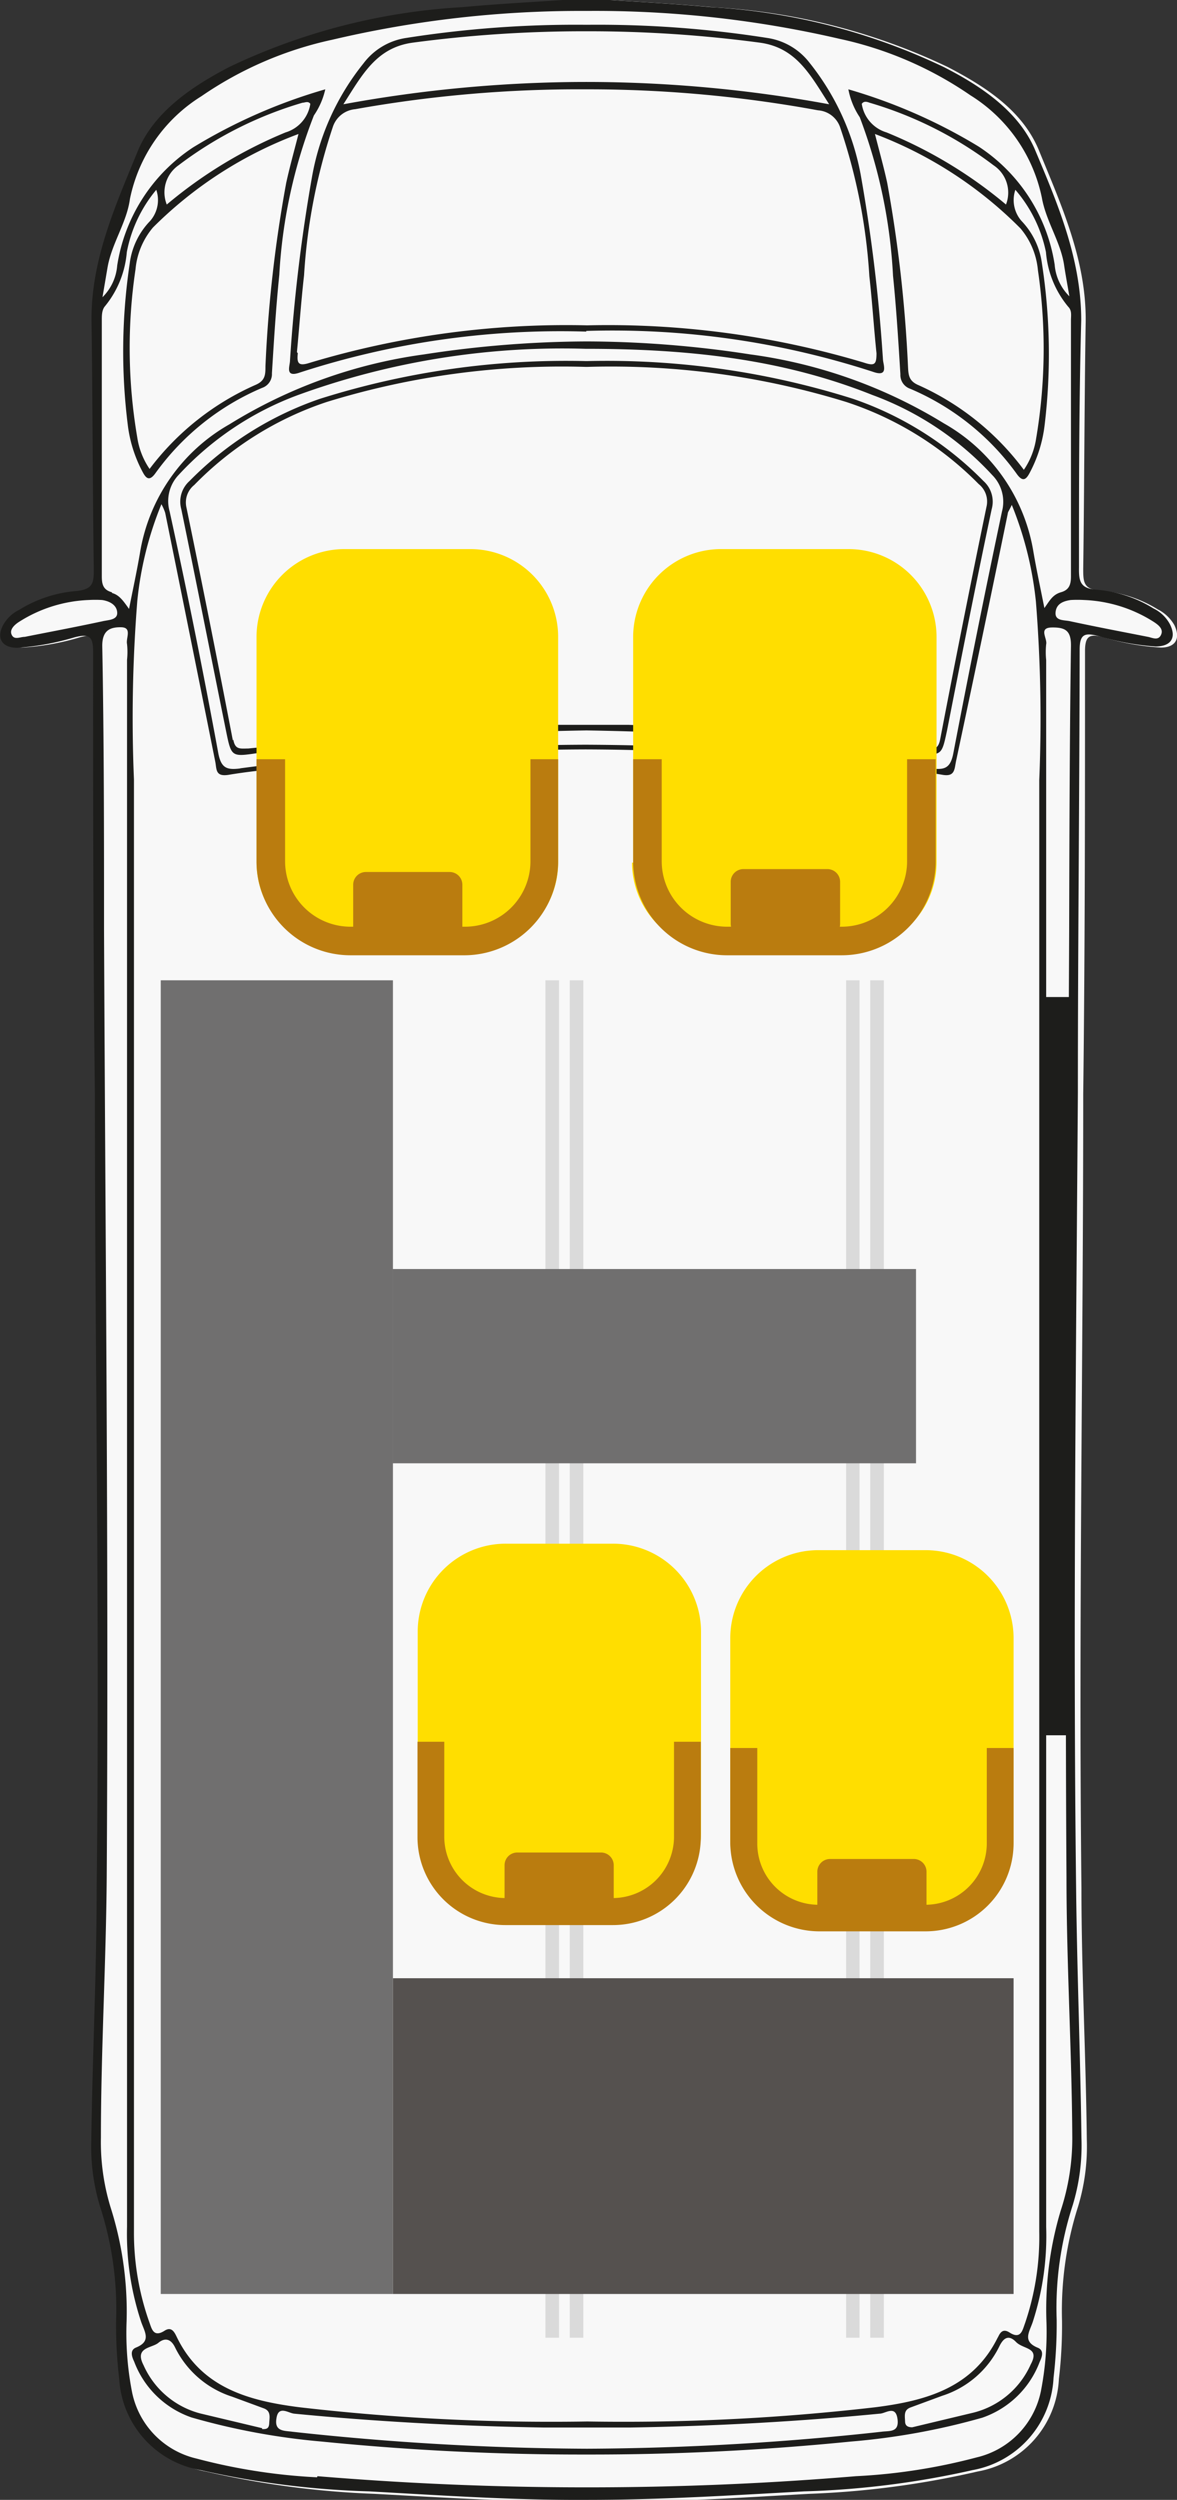 <svg xmlns="http://www.w3.org/2000/svg" viewBox="0 0 52.72 111.95"><rect x="0" y="0" width="52.72" height="111.95" fill="#333333" stroke="none"/><defs><style>.cls-1{fill:#f8f8f8;}.cls-2{fill:#dadada;}.cls-3{fill:#1d1d1b;}.cls-4{fill:#706f6f;}.cls-5{fill:#55514f;}.cls-6{fill:#ffde00;}.cls-7{fill:#ba7c0f;}</style></defs><g id="Ebene_2" data-name="Ebene 2"><g id="tlo"><path class="cls-1" d="M52,29a11.18,11.18,0,0,1-2.57-.46c-.62-.17-.83-.07-.83.62,0,6.61,0,13.22-.08,19.83,0,11.85-.21,23.7-.08,35.55,0,3.75.2,7.51.24,11.27a9.27,9.27,0,0,1-.39,3,15.39,15.39,0,0,0-.72,5.13,20.59,20.59,0,0,1-.14,2.6,4.42,4.42,0,0,1-3.64,4.14,39.89,39.89,0,0,1-7.54,1c-3.24.18-6.49.4-9.74.37h0c-3.25,0-6.5-.19-9.74-.37a40.09,40.09,0,0,1-7.55-1,4.44,4.44,0,0,1-3.64-4.14,20.59,20.59,0,0,1-.14-2.6,15.13,15.13,0,0,0-.71-5.13,9.28,9.28,0,0,1-.4-3c.05-3.76.2-7.52.24-11.27.14-11.85,0-23.7-.08-35.55,0-6.61-.07-13.22-.07-19.83,0-.69-.22-.79-.84-.62A11.18,11.18,0,0,1,1,29C.26,29,0,28.61.31,28a1.76,1.76,0,0,1,.73-.7,5.69,5.69,0,0,1,2.54-.83c.75-.05.81-.38.81-1,0-3.68-.06-7.37-.11-11.06,0-2.76,1.06-5.23,2.09-7.68C7.11,5,8.77,3.89,10.46,3A27.79,27.79,0,0,1,20.9.33c1.5-.14,3-.22,4.5-.32h2.11c1.5.1,3,.18,4.5.32A27.84,27.84,0,0,1,42.45,3c1.69.88,3.34,1.94,4.08,3.72,1,2.45,2.13,4.92,2.1,7.68-.06,3.69-.06,7.38-.11,11.06,0,.61,0,.94.81,1a5.65,5.65,0,0,1,2.53.83,1.78,1.78,0,0,1,.74.7C52.9,28.61,52.64,29,52,29Z"></path></g><g id="Layer_1" data-name="Layer 1"><polygon class="cls-2" points="38.98 104.69 38.98 43.9 39.59 43.9 39.59 104.69 38.98 104.69 38.98 104.69"></polygon><polygon class="cls-2" points="37.9 104.69 37.9 43.9 38.5 43.9 38.5 104.69 37.9 104.69 37.9 104.69"></polygon><polygon class="cls-2" points="25.52 104.69 25.52 43.9 26.13 43.9 26.13 104.69 25.52 104.69 25.52 104.69"></polygon><polygon class="cls-2" points="24.43 104.69 24.43 43.9 25.04 43.9 25.04 104.69 24.43 104.69 24.43 104.69"></polygon><path class="cls-3" d="M36,111.57a39.19,39.19,0,0,0,7.55-.95,4.42,4.42,0,0,0,3.64-4.14,20.49,20.49,0,0,0,.14-2.6,14.89,14.89,0,0,1,.72-5.13,9.2,9.2,0,0,0,.39-3c-.05-3.76-.2-7.52-.24-11.27-.14-11.85,0-23.7.08-35.55,0-6.61.07-13.22.08-19.83,0-.69.21-.78.83-.62a11.76,11.76,0,0,0,2.57.47c.69,0,.95-.39.64-1a1.65,1.65,0,0,0-.73-.7,5.71,5.71,0,0,0-2.54-.84c-.75-.05-.81-.38-.8-1,0-3.69,0-7.38.1-11.06,0-2.77-1.06-5.24-2.09-7.69C45.61,5,44,3.88,42.27,3A27.84,27.84,0,0,0,31.83.32c-1.5-.14-3-.22-4.51-.32h-2.1c-1.5.1-3,.18-4.51.32A27.84,27.84,0,0,0,10.27,3c-1.69.88-3.34,2-4.08,3.72-1,2.45-2.13,4.92-2.09,7.69.05,3.68.05,7.37.1,11.06,0,.6,0,.93-.81,1a5.71,5.71,0,0,0-2.53.84,1.65,1.65,0,0,0-.73.7c-.31.61,0,1,.64,1a11.76,11.76,0,0,0,2.57-.47c.62-.16.83-.07.83.62,0,6.61,0,13.22.08,19.83,0,11.85.22,23.7.08,35.55,0,3.75-.19,7.51-.24,11.27a9.2,9.2,0,0,0,.39,3,14.89,14.89,0,0,1,.72,5.13,20.49,20.49,0,0,0,.14,2.6A4.41,4.41,0,0,0,9,110.62a39.09,39.09,0,0,0,7.54.95c3.25.18,6.49.4,9.74.38h0c3.24,0,6.49-.2,9.73-.38Zm15.71-83.7c.19.13.42.31.29.57s-.38.12-.58.08c-1.17-.23-2.33-.45-3.49-.7-.25-.06-.68,0-.65-.39s.34-.51.68-.56a5.16,5.16,0,0,1,.6,0,6.25,6.25,0,0,1,3.15,1Zm-7,76.77c-1.11,2.29-3.22,2.87-5.48,3.16a97.91,97.91,0,0,1-12.92.64h0a97.83,97.83,0,0,1-12.92-.64c-2.26-.29-4.38-.87-5.48-3.16-.11-.23-.24-.45-.53-.27-.52.34-.59-.11-.7-.4A12,12,0,0,1,6,99.86Q6,67.38,6,34.91a66.22,66.22,0,0,1,.15-8,15.44,15.44,0,0,1,1.08-4.33,2.07,2.07,0,0,1,.17.39q1.13,5.57,2.24,11.13c.07.35,0,.69.59.6,1.67-.28,3.37-.35,5-.53a106.35,106.35,0,0,1,11-.61h0a106.35,106.35,0,0,1,11,.61c1.68.18,3.38.25,5,.53.54.09.52-.25.59-.6Q44,28.57,45.14,23c0-.07.06-.13.18-.39a15.79,15.79,0,0,1,1.08,4.33,66.22,66.22,0,0,1,.15,8q0,32.48,0,65a12,12,0,0,1-.64,4.11c-.11.29-.18.74-.7.4-.29-.18-.42,0-.53.27Zm-32.33,3.68c.08-.63.54-.25.8-.23,3.71.36,7.44.56,11.17.62l1.94,0h0l1.94,0c3.73-.06,7.46-.26,11.17-.62.26,0,.71-.4.8.23s-.37.53-.72.58a125.37,125.37,0,0,1-13.19.76h0a125.37,125.37,0,0,1-13.19-.76c-.35-.05-.81,0-.72-.58Zm-.64.42-2.77-.66a3.84,3.84,0,0,1-2.54-2.16c-.42-.81.37-.76.66-1s.56-.19.75.2a4.31,4.31,0,0,0,2.56,2.21l1.41.52c.34.12.26.41.25.66s-.12.28-.32.27Zm28.8-.27c0-.25-.09-.54.25-.66l1.41-.52a4.31,4.31,0,0,0,2.56-2.21c.19-.39.42-.54.75-.2s1.08.23.66,1a3.83,3.83,0,0,1-2.55,2.16l-2.76.66c-.2,0-.32-.07-.32-.27ZM10.78,34.41c-.61.08-.87,0-1-.67q-1-5.43-2.18-10.83A1.7,1.7,0,0,1,8,21.27a13.76,13.76,0,0,1,5.35-3.58,34.62,34.62,0,0,1,12.87-2.07h0c4.81,0,8.93.5,12.86,2.07a13.72,13.72,0,0,1,5.36,3.58,1.7,1.7,0,0,1,.44,1.64q-1.14,5.4-2.18,10.83c-.13.67-.4.75-1,.67a122,122,0,0,0-15.48-1.06h0a121.75,121.75,0,0,0-15.48,1.06ZM5,26.52c-.39-.11-.44-.37-.44-.72,0-3.82,0-7.64,0-11.46,0-.2,0-.43.12-.6a4.38,4.38,0,0,0,1-2.45A6.14,6.14,0,0,1,7,8.5a1.42,1.42,0,0,1-.28,1.4,3.33,3.33,0,0,0-.91,1.9A26.59,26.59,0,0,0,5.72,19a6,6,0,0,0,.65,2.1c.16.31.31.49.6.08a11.33,11.33,0,0,1,4.77-3.81.65.65,0,0,0,.44-.65c.09-1.47.18-2.94.33-4.41a23.06,23.06,0,0,1,1.55-7.14A3.36,3.36,0,0,0,14.57,4a24.24,24.24,0,0,0-5.92,2.6,7.74,7.74,0,0,0-3.4,5.29,2.24,2.24,0,0,1-.66,1.42c.1-.58.17-1,.23-1.35.19-1.07.86-2,1-3.05a7.08,7.08,0,0,1,3.2-4.6,16.44,16.44,0,0,1,5.86-2.53A48.52,48.52,0,0,1,26.26.49h0A48.52,48.52,0,0,1,37.61,1.74a16.44,16.44,0,0,1,5.86,2.53,7.08,7.08,0,0,1,3.2,4.6c.19,1.06.86,2,1,3.05.06.39.13.77.23,1.35a2.24,2.24,0,0,1-.66-1.42,7.72,7.72,0,0,0-3.41-5.29A24.17,24.17,0,0,0,38,4a3.36,3.36,0,0,0,.51,1.25A23.35,23.35,0,0,1,40,12.35c.15,1.47.24,2.94.33,4.41a.65.65,0,0,0,.44.65,11.33,11.33,0,0,1,4.77,3.81c.29.41.44.23.6-.08a6,6,0,0,0,.65-2.1,26.59,26.59,0,0,0-.12-7.24,3.39,3.39,0,0,0-.91-1.9,1.42,1.42,0,0,1-.28-1.4,6.14,6.14,0,0,1,1.37,2.79,4.38,4.38,0,0,0,1,2.45c.17.17.12.4.12.6,0,3.82,0,7.64,0,11.46,0,.35-.06.61-.44.72s-.5.36-.75.71c-.18-.91-.36-1.74-.5-2.57a8.11,8.11,0,0,0-4-5.7,22.23,22.23,0,0,0-8.68-3.09,48.64,48.64,0,0,0-7.3-.58h0a48.64,48.64,0,0,0-7.3.58A22.23,22.23,0,0,0,10.28,19a8.11,8.11,0,0,0-4,5.7c-.14.83-.32,1.66-.5,2.57-.25-.35-.43-.62-.75-.71ZM7.47,9.16A1.48,1.48,0,0,1,8,7.4a17.19,17.19,0,0,1,5.55-2.8c.11,0,.25-.09.35.05a1.58,1.58,0,0,1-1.11,1.28A20.21,20.21,0,0,0,7.47,9.16ZM13.37,6c-.21.82-.4,1.5-.55,2.19a59.63,59.63,0,0,0-.93,8.21c0,.36,0,.64-.43.83A12,12,0,0,0,6.7,21a3.38,3.38,0,0,1-.55-1.4,23.84,23.84,0,0,1-.08-7.54,3.37,3.37,0,0,1,.78-1.87A18.2,18.2,0,0,1,13.37,6Zm26.34-.07A1.58,1.58,0,0,1,38.6,4.65c.1-.14.24-.09.35-.05A17.19,17.19,0,0,1,44.5,7.4a1.47,1.47,0,0,1,.56,1.76,20.16,20.16,0,0,0-5.35-3.23Zm6,4.3a3.37,3.37,0,0,1,.78,1.87,24.14,24.14,0,0,1-.08,7.54,3.38,3.38,0,0,1-.55,1.4,12,12,0,0,0-4.76-3.81c-.41-.19-.41-.47-.43-.83a61.22,61.22,0,0,0-.93-8.21c-.15-.69-.34-1.37-.55-2.19a18.29,18.29,0,0,1,6.52,4.23ZM1.11,28.52c-.21,0-.46.15-.58-.08s.1-.44.29-.57a6.25,6.25,0,0,1,3.15-1,5.16,5.16,0,0,1,.6,0c.34.05.66.22.68.56s-.4.33-.65.39c-1.16.25-2.33.47-3.49.7ZM14.2,110.94a26,26,0,0,1-5.4-.84,3.83,3.83,0,0,1-2.89-3,13.82,13.82,0,0,1-.24-3.14A15.39,15.39,0,0,0,5,99a10,10,0,0,1-.48-3.27c0-3.89.23-7.78.26-11.66.09-14.15-.06-28.29-.12-42.43,0-4.24,0-8.48-.08-12.72,0-.69.35-.84.85-.83s.2.49.26.75a3.38,3.38,0,0,1,0,.71q0,35.09,0,70.17A12.47,12.47,0,0,0,6.33,104c.16.45.45.85-.24,1.13-.29.12-.18.42-.08.63a4.21,4.21,0,0,0,2.57,2.5,30.64,30.64,0,0,0,5.84,1.08,117.17,117.17,0,0,0,11.84.58h0a117.17,117.17,0,0,0,11.84-.58A30.79,30.79,0,0,0,44,108.27a4.21,4.21,0,0,0,2.57-2.5c.1-.21.21-.51-.08-.63-.69-.28-.4-.68-.24-1.13a12.47,12.47,0,0,0,.61-4.28q0-35.08,0-70.17a3.38,3.38,0,0,1,0-.71c.06-.26-.36-.74.25-.75s.87.14.86.83c-.06,4.24-.07,8.48-.08,12.72-.06,14.14-.21,28.28-.12,42.43,0,3.88.24,7.77.26,11.66A10.32,10.32,0,0,1,47.51,99a15.39,15.39,0,0,0-.64,4.91,13.82,13.82,0,0,1-.24,3.14,3.83,3.83,0,0,1-2.89,3,26,26,0,0,1-5.4.84q-6,.5-12.06.5h0q-6,0-12.06-.5Z"></path><path class="cls-3" d="M26.26,14.82h0A37.75,37.75,0,0,1,39.1,16.65c.7.25.47-.29.45-.54a74.55,74.55,0,0,0-1-8.3,11.32,11.32,0,0,0-2.29-5A2.93,2.93,0,0,0,34.37,1.7a49,49,0,0,0-8.09-.59h0a49,49,0,0,0-8.09.59,2.93,2.93,0,0,0-1.91,1.14,11.21,11.21,0,0,0-2.29,5,74.55,74.55,0,0,0-1,8.3c0,.25-.25.79.45.54a37.75,37.75,0,0,1,12.82-1.83ZM18.49,1.91a57.94,57.94,0,0,1,7.77-.51h0a58,58,0,0,1,7.77.51c1.63.22,2.26,1.43,3.11,2.76a60.26,60.26,0,0,0-10.88-1h0a60.26,60.26,0,0,0-10.88,1c.85-1.33,1.48-2.54,3.11-2.76ZM13.3,15.77c.11-1.15.19-2.3.32-3.45a25.86,25.86,0,0,1,1.29-6.64,1.16,1.16,0,0,1,1-.79A56.93,56.93,0,0,1,26.26,4h0a56.93,56.93,0,0,1,10.38.94,1.13,1.13,0,0,1,1,.79,25.46,25.46,0,0,1,1.3,6.64c.13,1.15.2,2.3.32,3.45,0,.5-.08.58-.56.42a39.91,39.91,0,0,0-12.4-1.67h0a39.91,39.91,0,0,0-12.4,1.67c-.49.16-.62.08-.56-.42Z"></path><path class="cls-3" d="M26.26,32.71h0a140.67,140.67,0,0,1,14.64,1c1.29.14,1.27.17,1.52-1,.65-3.31,1.3-6.61,2-9.91a1.24,1.24,0,0,0-.37-1.26,15,15,0,0,0-5.84-3.68,36.61,36.61,0,0,0-11.89-1.69h-.1a36.61,36.61,0,0,0-11.89,1.69,15,15,0,0,0-5.84,3.68,1.24,1.24,0,0,0-.37,1.26c.68,3.3,1.33,6.6,2,9.91.25,1.22.23,1.19,1.52,1a140.67,140.67,0,0,1,14.64-1Zm-15.83.45q-1-5.22-2.08-10.44a1,1,0,0,1,.35-1A14.8,14.8,0,0,1,14.64,18a35.73,35.73,0,0,1,11.58-1.57h.1A35.77,35.77,0,0,1,37.9,18a14.8,14.8,0,0,1,5.94,3.68,1,1,0,0,1,.35,1q-1.08,5.22-2.08,10.44c-.09.47-.32.43-.67.4-4.42-.44-8.84-.9-13.29-1.06l-1.87,0h0l-1.87,0c-4.45.16-8.87.62-13.29,1.06-.35,0-.59.07-.67-.4Z"></path><polygon class="cls-3" points="46.83 77.71 46.83 44.65 47.98 44.65 47.98 77.71 46.83 77.71 46.83 77.71"></polygon><polygon class="cls-4" points="7.2 102.73 7.2 43.9 17.6 43.9 17.6 102.73 7.2 102.73 7.2 102.73"></polygon><polygon class="cls-5" points="17.6 102.73 17.6 88.59 45.4 88.59 45.4 102.73 17.6 102.73 17.6 102.73"></polygon><path class="cls-6" d="M28.36,38.63V28.52a3.94,3.94,0,0,1,4-3.93H38a3.94,3.94,0,0,1,3.95,3.93V38.63A3.94,3.94,0,0,1,38,42.56H32.31a3.94,3.94,0,0,1-4-3.93Z"></path><path class="cls-7" d="M32.73,41.37V39.49a.57.57,0,0,1,.58-.57h3.75a.57.57,0,0,1,.57.57v1.88a.57.57,0,0,1-.57.57H33.31a.57.57,0,0,1-.58-.57Z"></path><path class="cls-7" d="M41.91,38.59V34H40.63v4.58a2.93,2.93,0,0,1-2.94,2.92H32.57a2.93,2.93,0,0,1-2.93-2.92V34H28.36v4.58a4.21,4.21,0,0,0,4.21,4.2h5.12a4.21,4.21,0,0,0,4.22-4.2Z"></path><path class="cls-6" d="M11.49,38.63V28.52a3.94,3.94,0,0,1,3.95-3.93H21.1A3.93,3.93,0,0,1,25,28.52V38.63a3.93,3.93,0,0,1-3.94,3.93H15.44a3.94,3.94,0,0,1-3.95-3.93Z"></path><path class="cls-7" d="M15.82,41.51V39.62a.57.57,0,0,1,.57-.57h3.75a.57.57,0,0,1,.57.57v1.89a.57.57,0,0,1-.57.57H16.39a.57.57,0,0,1-.57-.57Z"></path><path class="cls-7" d="M25,38.59V34H23.76v4.58a2.93,2.93,0,0,1-2.93,2.92H15.71a2.93,2.93,0,0,1-2.94-2.92V34H11.49v4.58a4.21,4.21,0,0,0,4.22,4.2h5.12A4.21,4.21,0,0,0,25,38.59Z"></path><path class="cls-6" d="M32.71,82.35v-9a3.94,3.94,0,0,1,3.95-3.93h4.79a3.94,3.94,0,0,1,3.95,3.93v9a3.94,3.94,0,0,1-3.95,3.93H36.66a3.94,3.94,0,0,1-3.95-3.93Z"></path><path class="cls-7" d="M45.4,82.57V78.28H44.2v4.29a2.75,2.75,0,0,1-2.75,2.73H36.66a2.74,2.74,0,0,1-2.74-2.73V78.28H32.71v4.29a4,4,0,0,0,3.95,3.92h4.79a3.94,3.94,0,0,0,3.95-3.92Z"></path><path class="cls-7" d="M36.61,85.71V83.82a.57.57,0,0,1,.57-.57h3.75a.57.57,0,0,1,.57.57v1.89a.57.57,0,0,1-.57.57H37.18a.57.57,0,0,1-.57-.57Z"></path><path class="cls-6" d="M18.71,82.06v-9a3.94,3.94,0,0,1,3.95-3.93h4.79A3.94,3.94,0,0,1,31.4,73.1v9A3.94,3.94,0,0,1,27.45,86H22.66a3.94,3.94,0,0,1-3.95-3.93Z"></path><path class="cls-7" d="M31.39,82.28V78h-1.2v4.29A2.75,2.75,0,0,1,27.44,85H22.65a2.75,2.75,0,0,1-2.75-2.73V78H18.7v4.29a3.94,3.94,0,0,0,3.95,3.92h4.79a3.94,3.94,0,0,0,3.95-3.92Z"></path><path class="cls-7" d="M22.6,85.42V83.54a.57.57,0,0,1,.57-.58h3.75a.57.57,0,0,1,.57.58v1.88a.57.57,0,0,1-.57.57H23.17a.57.57,0,0,1-.57-.57Z"></path><polygon class="cls-4" points="17.59 65.53 17.59 56.83 41.03 56.83 41.03 65.53 17.59 65.53 17.59 65.53"></polygon></g></g></svg>